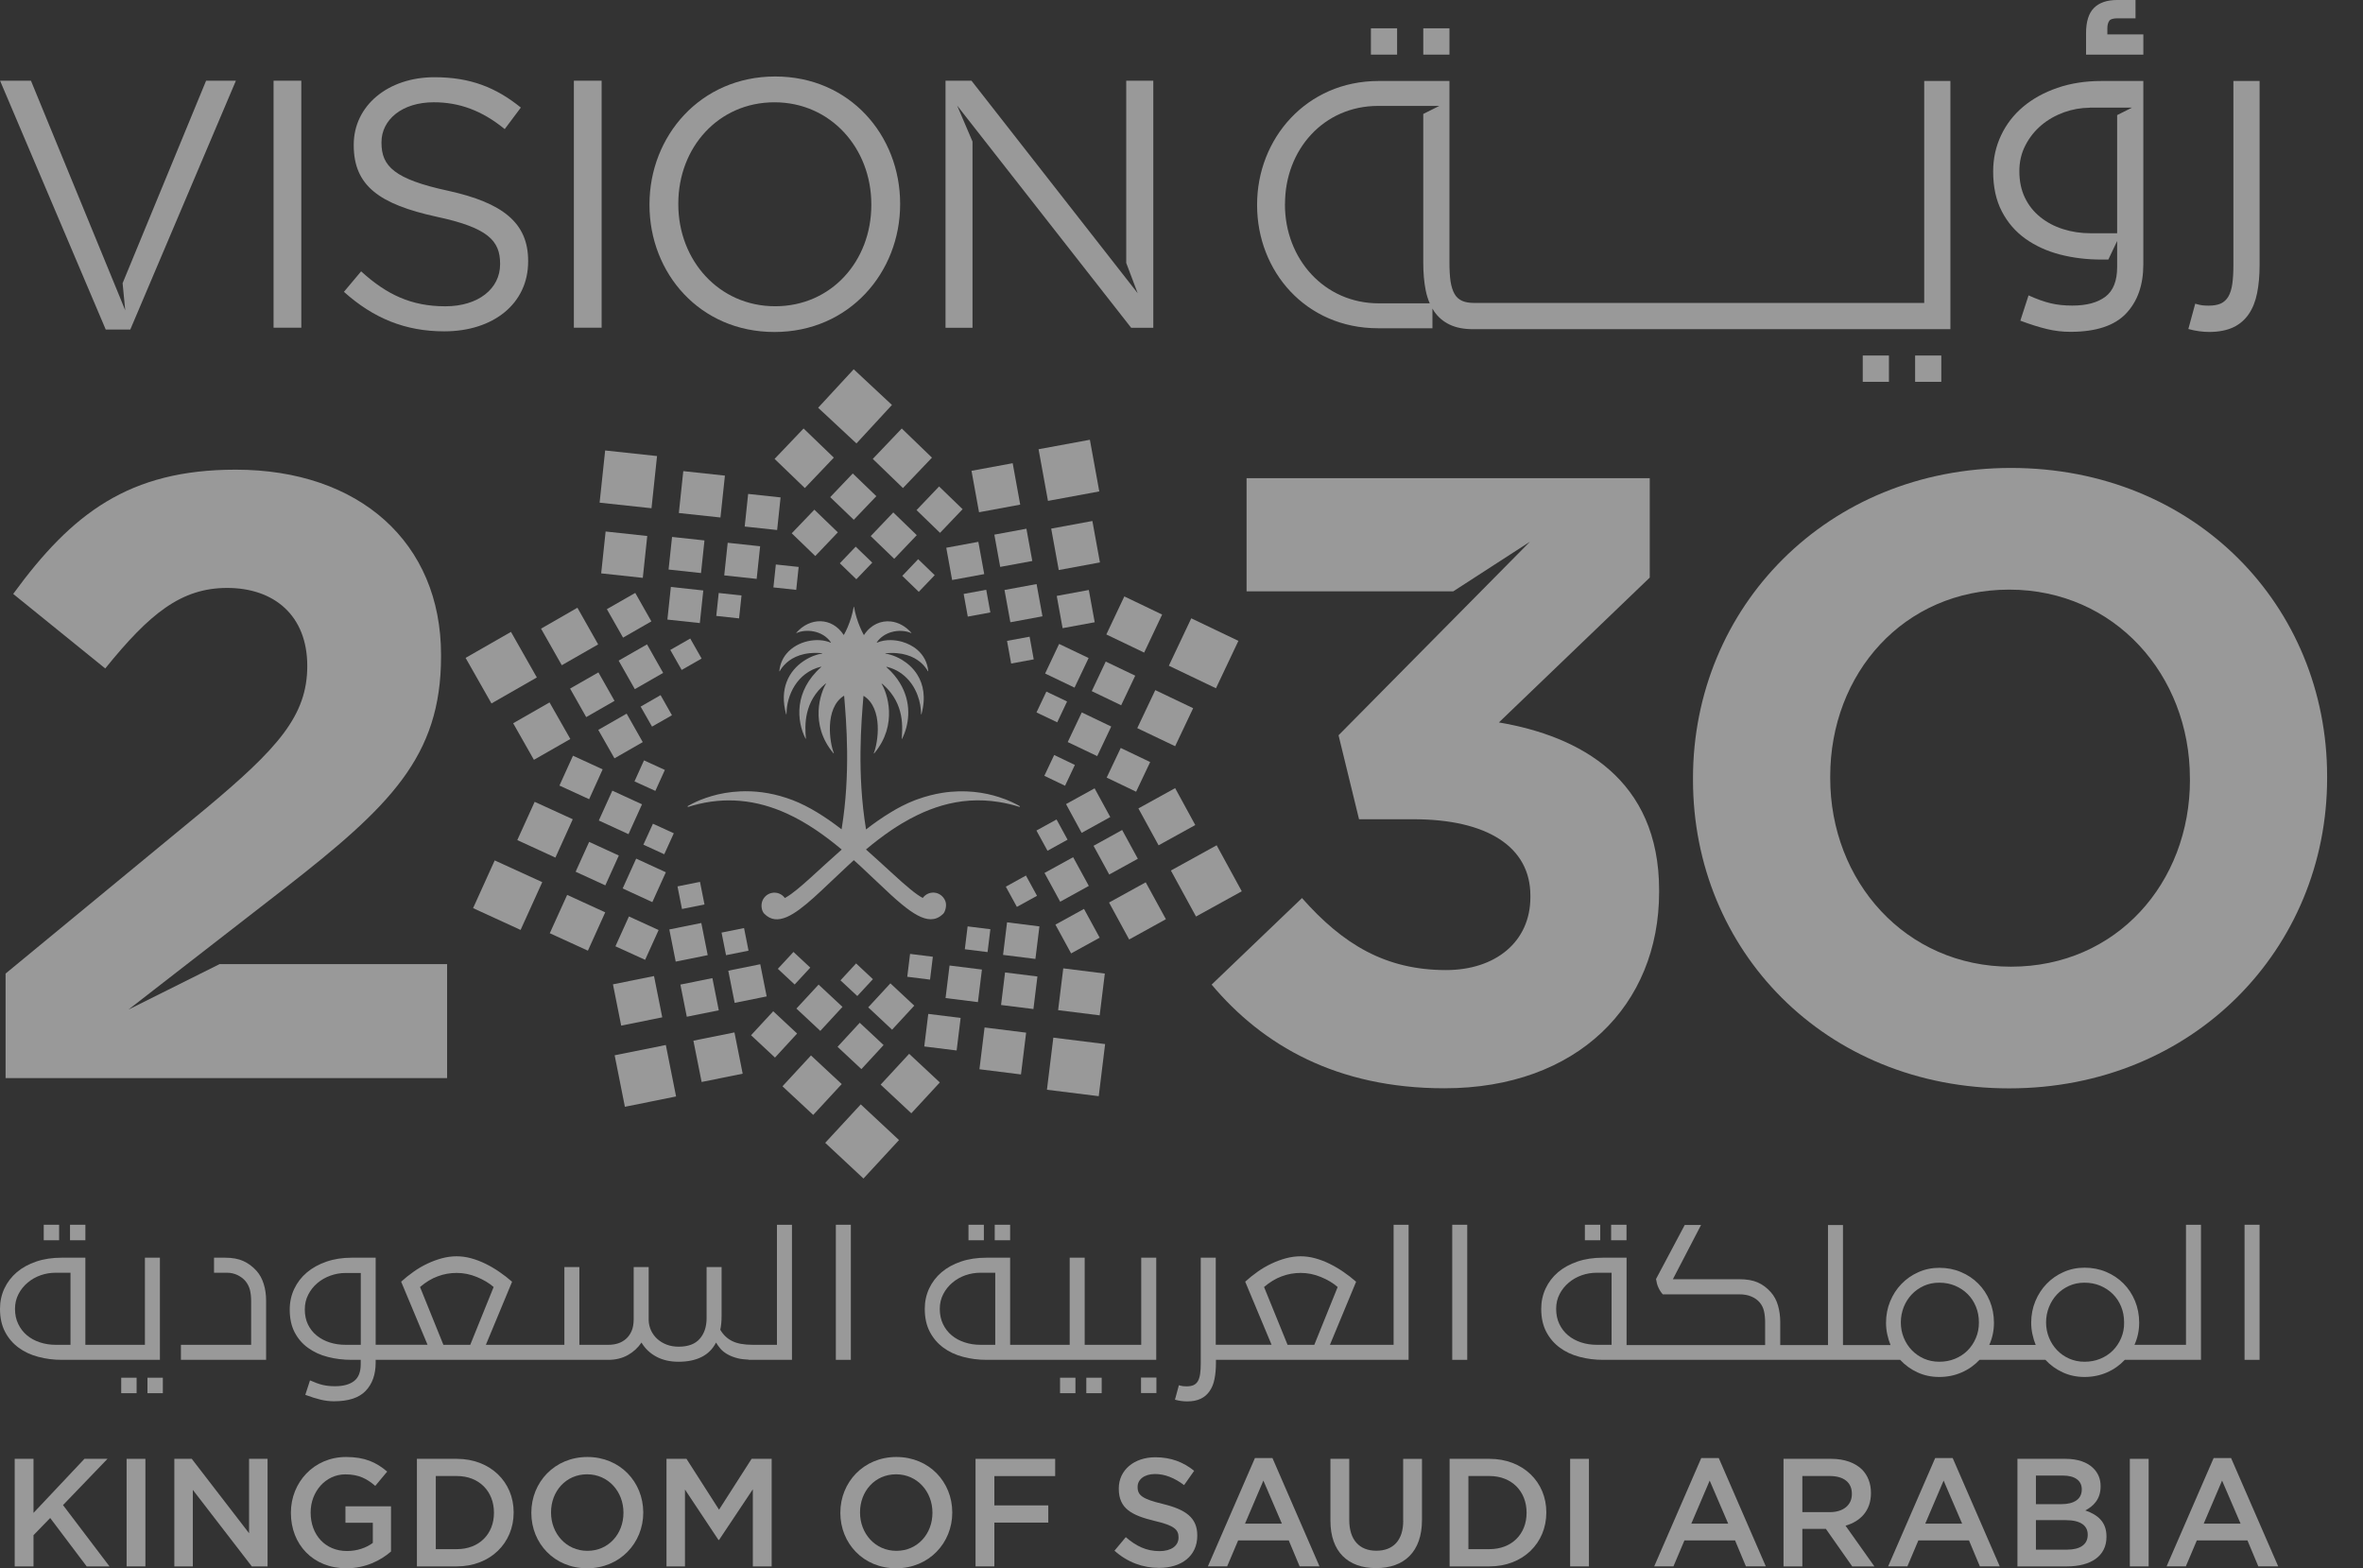 <svg width="113" height="75" viewBox="0 0 113 75" fill="none" xmlns="http://www.w3.org/2000/svg">
<rect x="0" y="0" width="113" height="75" fill="#333333" stroke="none"/>
<g opacity="0.5" clip-path="url(#clip0_4010_624)">
<path d="M66.81 1.354H65.558V2.612H66.81V1.354Z" fill="white"/>
<path d="M92.834 17.002H91.582V18.26H92.834V17.002Z" fill="white"/>
<path d="M106.797 15.653C107.104 15.505 107.352 15.294 107.541 15.014C107.729 14.737 107.86 14.4 107.938 14.009C108.016 13.615 108.055 13.172 108.055 12.681V3.873H106.802V12.681C106.802 13.037 106.784 13.338 106.749 13.584C106.713 13.831 106.65 14.03 106.56 14.184C106.471 14.334 106.351 14.445 106.202 14.515C106.049 14.584 105.855 14.617 105.616 14.617C105.503 14.617 105.401 14.611 105.32 14.602C105.237 14.593 105.123 14.566 104.977 14.524L104.648 15.734C104.992 15.83 105.332 15.875 105.664 15.875C106.109 15.872 106.489 15.797 106.797 15.653Z" fill="white"/>
<path d="M102.493 1.644H100.775V1.355C100.775 1.195 100.808 1.072 100.876 0.984C100.933 0.912 101.068 0.876 101.262 0.876H102.122V0H101.241C100.763 0 100.389 0.126 100.138 0.376C99.884 0.626 99.756 1.036 99.756 1.586V2.613H102.496V1.644H102.493Z" fill="white"/>
<path d="M90.33 17.002H89.078V18.26H90.33V17.002Z" fill="white"/>
<path d="M69.314 1.354H68.062V2.612H69.314V1.354Z" fill="white"/>
<path d="M96.853 11.414C97.329 11.754 97.878 12.007 98.503 12.17C99.127 12.332 99.791 12.413 100.49 12.413H100.822L101.243 11.525V12.775C101.243 13.434 101.055 13.907 100.681 14.19C100.305 14.473 99.779 14.614 99.101 14.614C98.715 14.614 98.368 14.578 98.061 14.503C97.753 14.43 97.4 14.304 97.006 14.126L96.614 15.336C97.092 15.514 97.52 15.65 97.89 15.737C98.261 15.827 98.634 15.869 99.008 15.869C100.227 15.869 101.115 15.577 101.667 14.996C102.22 14.412 102.495 13.63 102.495 12.645V3.873H100.493C99.722 3.873 99.017 3.984 98.38 4.204C97.744 4.424 97.2 4.725 96.746 5.107C96.291 5.49 95.939 5.947 95.691 6.477C95.44 7.007 95.314 7.582 95.314 8.199C95.314 8.942 95.452 9.581 95.73 10.111C96.002 10.637 96.378 11.074 96.853 11.414ZM96.853 6.956C97.045 6.579 97.302 6.257 97.618 5.989C97.935 5.721 98.3 5.517 98.706 5.369C99.101 5.228 99.51 5.155 99.934 5.152V5.146H101.957L101.243 5.505V11.155H99.976C99.507 11.155 99.068 11.089 98.655 10.956C98.243 10.827 97.881 10.634 97.568 10.381C97.254 10.129 97.009 9.822 96.832 9.454C96.656 9.087 96.567 8.669 96.567 8.196C96.564 7.747 96.659 7.332 96.853 6.956Z" fill="white"/>
<path d="M65.9 15.698H68.5V14.755C68.524 14.801 68.551 14.846 68.577 14.885C68.766 15.162 69.014 15.376 69.322 15.523C69.629 15.671 70.006 15.743 70.454 15.743H93.269V3.873H92.017V14.488H90.717H70.499C70.26 14.488 70.063 14.454 69.913 14.385C69.764 14.316 69.641 14.208 69.555 14.054C69.468 13.9 69.405 13.702 69.366 13.455C69.331 13.208 69.313 12.907 69.313 12.552V3.873H65.93C62.469 3.873 60.115 6.634 60.115 9.785V9.819C60.118 12.97 62.44 15.698 65.9 15.698ZM61.45 9.752C61.45 7.154 63.303 5.065 65.9 5.065H68.829L68.061 5.45V12.552C68.061 13.046 68.099 13.488 68.177 13.88C68.222 14.108 68.287 14.316 68.371 14.506H65.93C63.33 14.506 61.447 12.383 61.447 9.785V9.752H61.45Z" fill="white"/>
<path d="M53.857 12.574L54.404 14.022L46.456 3.859H45.215V15.675H46.506V6.77L45.771 5.048L54.093 15.675H55.151V3.859H53.857V12.574Z" fill="white"/>
<path d="M71.678 34.549L78.892 27.622V22.869H59.612V28.279H69.497L73.163 25.907L64.01 35.163L64.99 39.179H67.599C71.104 39.179 73.184 40.492 73.184 42.828V42.909C73.184 45.04 71.514 46.392 69.15 46.392C66.257 46.392 64.22 45.164 62.262 42.948L57.941 47.087C60.386 49.998 63.933 52.045 69.07 52.045C75.428 52.045 79.34 48.069 79.34 42.659V42.578C79.343 37.256 75.551 35.206 71.678 34.549Z" fill="white"/>
<path d="M37.068 3.658C33.495 3.658 31.059 6.509 31.059 9.769V9.802C31.059 13.059 33.459 15.877 37.036 15.877C40.612 15.877 43.045 13.026 43.045 9.769V9.736C43.042 6.476 40.642 3.658 37.068 3.658ZM41.667 9.802C41.667 12.485 39.755 14.646 37.068 14.646C34.382 14.646 32.437 12.451 32.437 9.769V9.736C32.437 7.054 34.352 4.892 37.036 4.892C39.722 4.892 41.667 7.087 41.667 9.769V9.802Z" fill="white"/>
<path d="M96.164 22.379C87.36 22.379 80.96 29.059 80.96 37.214V37.295C80.96 45.45 87.277 52.049 96.08 52.049C104.883 52.049 111.284 45.369 111.284 37.214V37.133C111.287 28.978 104.967 22.379 96.164 22.379ZM104.725 37.295C104.725 42.214 101.22 46.23 96.164 46.23C91.111 46.23 87.522 42.133 87.522 37.214V37.133C87.522 32.214 91.027 28.198 96.08 28.198C101.133 28.198 104.722 32.295 104.722 37.214V37.295H104.725Z" fill="white"/>
<path d="M28.77 3.859H27.443V15.672H28.77V3.859Z" fill="white"/>
<path d="M6.144 48.281L7.355 47.341L13.591 42.501C18.644 38.566 21.091 36.191 21.091 31.396V31.314C21.091 25.944 17.18 22.461 11.269 22.461C6.174 22.461 3.443 24.55 0.631 28.403L5.033 31.968C7.151 29.346 8.661 28.117 10.863 28.117C13.104 28.117 14.694 29.43 14.694 31.847C14.694 34.222 13.307 35.782 9.763 38.732L0.267 46.559V51.559H21.381V46.107H10.501L6.144 48.281Z" fill="white"/>
<path d="M6.231 15.759L11.281 3.859H9.856L5.863 13.544L5.989 14.841L5.66 14.037L2.203 5.62L1.48 3.859H0.003L5.056 15.759H6.231Z" fill="white"/>
<path d="M14.409 3.859H13.082V15.672H14.409V3.859Z" fill="white"/>
<path d="M21.432 9.124C18.847 8.567 18.243 7.944 18.243 6.83V6.797C18.243 5.734 19.217 4.891 20.744 4.891C21.952 4.891 23.045 5.28 24.136 6.174L24.907 5.144C23.715 4.181 22.489 3.693 20.777 3.693C18.545 3.693 16.916 5.06 16.916 6.917V6.951C16.916 8.892 18.16 9.768 20.861 10.361C23.329 10.885 23.915 11.508 23.915 12.607V12.64C23.915 13.805 22.875 14.648 21.297 14.648C19.669 14.648 18.494 14.091 17.269 12.977L16.447 13.956C17.858 15.223 19.385 15.846 21.246 15.846C23.58 15.846 25.256 14.531 25.256 12.505V12.472C25.256 10.662 24.049 9.699 21.432 9.124Z" fill="white"/>
<path d="M38.428 20.492L39.874 21.886L38.488 23.34L37.041 21.946L38.428 20.492Z" fill="white"/>
<path d="M41.737 21.946L43.18 23.34L44.567 21.886L43.123 20.492L41.737 21.946Z" fill="white"/>
<path d="M39.701 23.775L40.828 24.858L41.907 23.729L40.78 22.643L39.701 23.775Z" fill="white"/>
<path d="M43.829 24.395L44.953 25.482L46.032 24.351L44.908 23.264L43.829 24.395Z" fill="white"/>
<path d="M37.861 25.504L38.987 26.591L40.066 25.459L38.943 24.375L37.861 25.504Z" fill="white"/>
<path d="M41.638 25.638L42.762 26.724L43.84 25.593L42.717 24.506L41.638 25.638Z" fill="white"/>
<path d="M40.161 26.937L40.95 27.702L41.712 26.907L40.92 26.143L40.161 26.937Z" fill="white"/>
<path d="M43.148 27.54L43.936 28.302L44.698 27.507L43.907 26.742L43.148 27.54Z" fill="white"/>
<path d="M52.119 21.031L49.665 21.484L50.114 23.954L52.568 23.501L52.119 21.031Z" fill="white"/>
<path d="M48.427 22.152L46.458 22.516L46.818 24.497L48.787 24.133L48.427 22.152Z" fill="white"/>
<path d="M52.238 24.916L50.269 25.28L50.63 27.261L52.599 26.897L52.238 24.916Z" fill="white"/>
<path d="M49.084 25.285L47.55 25.568L47.83 27.111L49.365 26.828L49.084 25.285Z" fill="white"/>
<path d="M52.068 28.215L50.534 28.498L50.814 30.041L52.349 29.758L52.068 28.215Z" fill="white"/>
<path d="M46.785 25.912L45.251 26.195L45.531 27.738L47.066 27.455L46.785 25.912Z" fill="white"/>
<path d="M49.57 27.932L48.036 28.215L48.317 29.758L49.851 29.474L49.57 27.932Z" fill="white"/>
<path d="M47.162 28.205L46.083 28.404L46.28 29.488L47.359 29.289L47.162 28.205Z" fill="white"/>
<path d="M49.236 30.449L48.157 30.648L48.354 31.732L49.433 31.533L49.236 30.449Z" fill="white"/>
<path d="M56.967 29.57L55.895 31.837L58.148 32.915L59.221 30.648L56.967 29.57Z" fill="white"/>
<path d="M53.766 28.523L52.906 30.342L54.714 31.209L55.574 29.39L53.766 28.523Z" fill="white"/>
<path d="M55.246 33.004L54.385 34.822L56.196 35.686L57.057 33.868L55.246 33.004Z" fill="white"/>
<path d="M52.877 31.639L52.208 33.053L53.615 33.728L54.287 32.313L52.877 31.639Z" fill="white"/>
<path d="M53.594 35.77L52.922 37.187L54.329 37.862L55.002 36.444L53.594 35.77Z" fill="white"/>
<path d="M50.647 30.795L49.978 32.21L51.385 32.884L52.058 31.469L50.647 30.795Z" fill="white"/>
<path d="M51.731 34.07L51.059 35.488L52.469 36.16L53.139 34.745L51.731 34.07Z" fill="white"/>
<path d="M50.038 33.074L49.566 34.071L50.558 34.543L51.028 33.547L50.038 33.074Z" fill="white"/>
<path d="M50.411 36.107L49.941 37.102L50.931 37.577L51.401 36.582L50.411 36.107Z" fill="white"/>
<path d="M58.181 40.424L55.993 41.631L57.194 43.831L59.382 42.624L58.181 40.424Z" fill="white"/>
<path d="M56.196 37.691L54.439 38.661L55.404 40.425L57.158 39.456L56.196 37.691Z" fill="white"/>
<path d="M54.789 42.195L53.035 43.162L53.997 44.929L55.754 43.959L54.789 42.195Z" fill="white"/>
<path d="M53.662 39.693L52.294 40.449L53.044 41.822L54.412 41.069L53.662 39.693Z" fill="white"/>
<path d="M51.837 43.467L50.471 44.219L51.221 45.595L52.587 44.843L51.837 43.467Z" fill="white"/>
<path d="M52.344 37.701L50.978 38.454L51.725 39.83L53.094 39.074L52.344 37.701Z" fill="white"/>
<path d="M51.318 40.994L49.949 41.747L50.699 43.123L52.068 42.367L51.318 40.994Z" fill="white"/>
<path d="M50.525 39.19L49.563 39.719L50.092 40.686L51.051 40.156L50.525 39.19Z" fill="white"/>
<path d="M49.061 41.871L48.099 42.404L48.628 43.37L49.59 42.84L49.061 41.871Z" fill="white"/>
<path d="M50.371 49.623L50.065 52.115L52.542 52.423L52.847 49.931L50.371 49.623Z" fill="white"/>
<path d="M50.846 46.31L50.6 48.309L52.587 48.557L52.833 46.559L50.846 46.31Z" fill="white"/>
<path d="M47.083 49.137L46.837 51.135L48.824 51.383L49.07 49.385L47.083 49.137Z" fill="white"/>
<path d="M48.062 46.506L47.871 48.062L49.419 48.255L49.61 46.699L48.062 46.506Z" fill="white"/>
<path d="M44.39 48.488L44.199 50.045L45.747 50.237L45.938 48.681L44.39 48.488Z" fill="white"/>
<path d="M48.158 44.109L47.967 45.666L49.514 45.859L49.706 44.303L48.158 44.109Z" fill="white"/>
<path d="M45.408 46.174L45.217 47.73L46.765 47.924L46.956 46.367L45.408 46.174Z" fill="white"/>
<path d="M46.272 44.303L46.138 45.396L47.226 45.532L47.36 44.438L46.272 44.303Z" fill="white"/>
<path d="M43.52 45.619L43.386 46.712L44.475 46.848L44.609 45.755L43.52 45.619Z" fill="white"/>
<path d="M42.991 54.521L41.162 52.815L39.462 54.654L41.291 56.361L42.991 54.521Z" fill="white"/>
<path d="M42.653 19.367L40.824 17.66L39.124 19.5L40.956 21.206L42.653 19.367Z" fill="white"/>
<path d="M44.943 51.766L43.476 50.397L42.113 51.871L43.58 53.241L44.943 51.766Z" fill="white"/>
<path d="M40.251 51.844L38.781 50.475L37.418 51.95L38.888 53.319L40.251 51.844Z" fill="white"/>
<path d="M42.254 49.978L41.113 48.912L40.052 50.062L41.193 51.128L42.254 49.978Z" fill="white"/>
<path d="M38.118 49.427L36.976 48.361L35.916 49.508L37.06 50.577L38.118 49.427Z" fill="white"/>
<path d="M43.721 48.093L42.579 47.027L41.519 48.174L42.66 49.243L43.721 48.093Z" fill="white"/>
<path d="M40.288 48.152L39.146 47.086L38.085 48.233L39.227 49.301L40.288 48.152Z" fill="white"/>
<path d="M41.743 46.827L40.939 46.074L40.192 46.884L40.996 47.633L41.743 46.827Z" fill="white"/>
<path d="M38.748 46.275L37.944 45.525L37.197 46.332L38.001 47.082L38.748 46.275Z" fill="white"/>
<path d="M31.84 49.975L29.393 50.468L29.883 52.93L32.33 52.436L31.84 49.975Z" fill="white"/>
<path d="M35.122 49.373L33.159 49.769L33.552 51.744L35.515 51.347L35.122 49.373Z" fill="white"/>
<path d="M31.276 46.678L29.312 47.074L29.706 49.049L31.669 48.652L31.276 46.678Z" fill="white"/>
<path d="M34.067 46.777L32.537 47.086L32.843 48.624L34.372 48.315L34.067 46.777Z" fill="white"/>
<path d="M36.356 46.113L34.827 46.422L35.132 47.96L36.662 47.651L36.356 46.113Z" fill="white"/>
<path d="M33.537 44.141L32.007 44.449L32.313 45.987L33.843 45.678L33.537 44.141Z" fill="white"/>
<path d="M35.581 44.383L34.505 44.6L34.72 45.68L35.795 45.463L35.581 44.383Z" fill="white"/>
<path d="M33.474 42.174L32.398 42.391L32.613 43.471L33.689 43.254L33.474 42.174Z" fill="white"/>
<path d="M24.895 44.472L25.931 42.187L23.657 41.148L22.623 43.43L24.895 44.472Z" fill="white"/>
<path d="M28.114 45.464L28.942 43.631L27.122 42.797L26.291 44.63L28.114 45.464Z" fill="white"/>
<path d="M26.56 41.013L27.39 39.179L25.568 38.346L24.737 40.176L26.56 41.013Z" fill="white"/>
<path d="M28.173 40.262L27.527 41.689L28.947 42.341L29.592 40.914L28.173 40.262Z" fill="white"/>
<path d="M30.85 45.902L31.495 44.478L30.076 43.828L29.43 45.255L30.85 45.902Z" fill="white"/>
<path d="M27.4 36.141L26.753 37.568L28.173 38.22L28.819 36.793L27.4 36.141Z" fill="white"/>
<path d="M30.422 41.062L29.776 42.489L31.195 43.142L31.841 41.715L30.422 41.062Z" fill="white"/>
<path d="M29.282 37.812L28.636 39.239L30.055 39.892L30.701 38.465L29.282 37.812Z" fill="white"/>
<path d="M31.765 40.853L32.222 39.85L31.224 39.393L30.767 40.395L31.765 40.853Z" fill="white"/>
<path d="M31.34 37.823L31.794 36.821L30.796 36.363L30.342 37.369L31.34 37.823Z" fill="white"/>
<path d="M23.502 33.641L25.672 32.398L24.435 30.219L22.265 31.462L23.502 33.641Z" fill="white"/>
<path d="M25.532 36.337L27.274 35.341L26.279 33.592L24.54 34.588L25.532 36.337Z" fill="white"/>
<path d="M26.865 31.813L28.604 30.817L27.612 29.064L25.873 30.064L26.865 31.813Z" fill="white"/>
<path d="M28.033 34.294L29.387 33.517L28.616 32.156L27.262 32.93L28.033 34.294Z" fill="white"/>
<path d="M29.795 30.493L31.149 29.716L30.378 28.355L29.021 29.132L29.795 30.493Z" fill="white"/>
<path d="M29.384 36.266L30.737 35.49L29.966 34.129L28.61 34.906L29.384 36.266Z" fill="white"/>
<path d="M30.358 32.957L31.712 32.18L30.941 30.816L29.584 31.593L30.358 32.957Z" fill="white"/>
<path d="M31.18 34.749L32.133 34.205L31.589 33.244L30.636 33.792L31.18 34.749Z" fill="white"/>
<path d="M32.598 32.039L33.551 31.494L33.008 30.537L32.054 31.082L32.598 32.039Z" fill="white"/>
<path d="M28.939 21.543L28.674 24.039L31.155 24.306L31.42 21.81L28.939 21.543Z" fill="white"/>
<path d="M28.961 25.418L28.749 27.42L30.739 27.635L30.952 25.633L28.961 25.418Z" fill="white"/>
<path d="M32.675 22.531L32.463 24.534L34.453 24.748L34.666 22.746L32.675 22.531Z" fill="white"/>
<path d="M32.138 25.678L31.972 27.237L33.523 27.405L33.688 25.845L32.138 25.678Z" fill="white"/>
<path d="M35.777 23.621L35.612 25.181L37.163 25.347L37.328 23.788L35.777 23.621Z" fill="white"/>
<path d="M32.081 28.07L31.915 29.63L33.466 29.797L33.632 28.238L32.081 28.07Z" fill="white"/>
<path d="M34.799 25.957L34.633 27.517L36.184 27.684L36.35 26.124L34.799 25.957Z" fill="white"/>
<path d="M34.369 28.359L34.253 29.455L35.343 29.573L35.46 28.477L34.369 28.359Z" fill="white"/>
<path d="M37.101 26.996L36.985 28.092L38.076 28.209L38.192 27.113L37.101 26.996Z" fill="white"/>
<path d="M48.762 38.55C48.577 38.445 48.239 38.267 47.773 38.12C47.1 37.903 46.162 37.741 45.05 37.918C44.677 37.978 44.282 38.078 43.873 38.225C43.834 38.24 43.795 38.252 43.757 38.267C43.547 38.346 43.341 38.442 43.132 38.547C42.953 38.638 42.776 38.737 42.6 38.846C42.197 39.089 41.799 39.366 41.414 39.667C40.974 36.991 41.19 34.508 41.291 33.288C41.291 33.282 41.3 33.279 41.306 33.282C42.247 33.878 41.984 35.543 41.784 36.022C41.781 36.031 41.793 36.037 41.802 36.031C42.974 34.637 42.403 33.096 42.161 32.707C42.155 32.698 42.167 32.689 42.176 32.695C42.346 32.834 42.483 32.981 42.6 33.132C42.962 33.599 43.096 34.101 43.132 34.547C43.15 34.782 43.144 34.998 43.132 35.185C43.129 35.236 43.126 35.281 43.12 35.326C43.12 35.332 43.126 35.336 43.132 35.332L43.138 35.329C43.455 34.703 43.607 33.758 43.132 32.84C43.003 32.59 42.83 32.343 42.6 32.105C42.534 32.036 42.463 31.97 42.388 31.901C42.382 31.895 42.388 31.883 42.397 31.886C42.469 31.904 42.534 31.925 42.6 31.946C42.8 32.015 42.977 32.111 43.132 32.229C43.487 32.494 43.73 32.855 43.873 33.234C43.993 33.547 44.046 33.869 44.046 34.155C44.046 34.167 44.061 34.167 44.064 34.158C44.285 33.343 44.151 32.725 43.873 32.277C43.676 31.955 43.404 31.72 43.132 31.554C42.947 31.443 42.761 31.365 42.6 31.317C42.505 31.287 42.421 31.268 42.346 31.259C42.334 31.259 42.337 31.241 42.349 31.241C42.436 31.232 42.519 31.229 42.6 31.226C42.797 31.223 42.974 31.241 43.132 31.268C43.446 31.329 43.691 31.437 43.873 31.564C44.172 31.765 44.321 32.003 44.372 32.099C44.375 32.108 44.39 32.102 44.39 32.093C44.348 31.663 44.151 31.326 43.876 31.085C43.664 30.898 43.404 30.769 43.135 30.691C42.959 30.642 42.779 30.615 42.603 30.612C42.364 30.609 42.134 30.648 41.94 30.733C41.931 30.736 41.925 30.727 41.928 30.718C42.101 30.468 42.346 30.317 42.603 30.236C42.782 30.182 42.965 30.161 43.135 30.173C43.299 30.182 43.449 30.218 43.571 30.275C43.58 30.278 43.586 30.269 43.58 30.26C43.446 30.107 43.293 29.986 43.135 29.896C42.965 29.799 42.785 29.742 42.603 29.721C42.128 29.667 41.644 29.872 41.321 30.362C41.318 30.368 41.309 30.368 41.306 30.362C41.243 30.251 41.184 30.128 41.13 29.998C41.001 29.697 40.897 29.36 40.84 29.023C40.837 29.011 40.825 29.011 40.825 29.023C40.768 29.36 40.661 29.7 40.532 30.001C40.475 30.131 40.419 30.251 40.356 30.359C40.353 30.365 40.344 30.365 40.341 30.359C39.779 29.501 38.724 29.519 38.082 30.26C38.076 30.266 38.082 30.278 38.091 30.275C38.518 30.07 39.328 30.131 39.734 30.718C39.74 30.727 39.731 30.736 39.722 30.733C39.098 30.468 38.13 30.639 37.613 31.259C37.427 31.479 37.302 31.759 37.269 32.093C37.269 32.102 37.281 32.108 37.287 32.099C37.326 32.024 37.427 31.861 37.613 31.696C37.914 31.428 38.44 31.157 39.31 31.238C39.322 31.241 39.322 31.256 39.313 31.256C38.868 31.311 37.95 31.711 37.613 32.626C37.463 33.029 37.424 33.535 37.592 34.155C37.595 34.164 37.61 34.164 37.61 34.152C37.61 34.137 37.61 34.125 37.613 34.11C37.622 33.279 38.094 32.166 39.262 31.883C39.271 31.88 39.277 31.892 39.271 31.898C37.965 33.053 38.094 34.48 38.521 35.323C38.527 35.332 38.539 35.329 38.539 35.32C38.482 34.682 38.437 33.547 39.483 32.689C39.492 32.683 39.504 32.692 39.498 32.701C39.256 33.093 38.685 34.631 39.857 36.025C39.863 36.034 39.878 36.028 39.875 36.016C39.678 35.54 39.415 33.872 40.353 33.276C40.359 33.273 40.368 33.276 40.368 33.282C40.469 34.502 40.685 36.985 40.245 39.661C39.489 39.077 38.691 38.566 37.903 38.264C37.804 38.228 37.708 38.195 37.616 38.162C36.8 37.891 36.053 37.816 35.401 37.846C34.355 37.891 33.555 38.207 33.115 38.427C33.026 38.472 32.951 38.514 32.894 38.547C32.87 38.562 32.888 38.596 32.912 38.587C32.981 38.566 33.047 38.544 33.115 38.526C33.919 38.298 34.681 38.237 35.401 38.301C36.187 38.37 36.925 38.587 37.616 38.9C38.584 39.339 39.459 39.965 40.251 40.628C39.134 41.609 38.189 42.563 37.616 42.898C37.586 42.913 37.559 42.931 37.532 42.946C37.395 42.756 37.156 42.648 36.895 42.705C36.668 42.756 36.483 42.94 36.432 43.165C36.388 43.367 36.438 43.587 36.552 43.701C36.857 44.008 37.209 44.029 37.616 43.858C38.39 43.53 39.352 42.5 40.532 41.41C40.631 41.32 40.729 41.227 40.831 41.136C40.933 41.227 41.031 41.317 41.13 41.407C41.665 41.901 42.155 42.383 42.603 42.792C42.788 42.961 42.965 43.117 43.135 43.256C43.398 43.472 43.646 43.65 43.876 43.773C44.327 44.014 44.719 44.044 45.053 43.746C45.071 43.731 45.089 43.716 45.107 43.698C45.185 43.62 45.274 43.364 45.227 43.162C45.2 43.045 45.137 42.94 45.05 42.858C44.973 42.783 44.871 42.726 44.764 42.702C44.504 42.645 44.264 42.753 44.127 42.943C44.049 42.904 43.966 42.849 43.873 42.786C43.661 42.639 43.413 42.431 43.132 42.184C42.965 42.036 42.788 41.874 42.6 41.702C42.235 41.368 41.835 41.001 41.411 40.625C41.787 40.309 42.185 40.002 42.6 39.718C42.773 39.601 42.95 39.487 43.132 39.378C43.374 39.234 43.619 39.101 43.873 38.978C44.252 38.794 44.644 38.641 45.05 38.523C45.893 38.279 46.798 38.198 47.773 38.355C48.089 38.406 48.412 38.481 48.744 38.584C48.768 38.599 48.786 38.566 48.762 38.55Z" fill="white"/>
<path d="M6.532 65.887H5.797V66.627H6.532V65.887Z" fill="white"/>
<path d="M55.292 65.032V60.147H54.574V64.313H51.87V60.147H51.153V64.313H48.305V60.147H47.178C46.73 60.147 46.324 60.207 45.959 60.33C45.595 60.453 45.284 60.625 45.027 60.842C44.77 61.062 44.573 61.321 44.432 61.621C44.292 61.923 44.223 62.245 44.223 62.594C44.223 63.021 44.304 63.386 44.465 63.693C44.627 64 44.842 64.25 45.111 64.448C45.38 64.647 45.693 64.794 46.052 64.888C46.411 64.984 46.787 65.032 47.181 65.032H55.292ZM46.127 64.195C45.891 64.117 45.684 64.006 45.508 63.858C45.332 63.711 45.194 63.53 45.093 63.319C44.991 63.106 44.941 62.865 44.941 62.594C44.941 62.335 44.997 62.1 45.108 61.886C45.218 61.673 45.365 61.492 45.547 61.339C45.729 61.185 45.935 61.068 46.169 60.986C46.402 60.905 46.641 60.866 46.886 60.866H47.594V64.313H46.886C46.617 64.313 46.363 64.274 46.127 64.195Z" fill="white"/>
<path d="M40.688 58.572H39.971V65.032H40.688V58.572Z" fill="white"/>
<path d="M48.305 58.572H47.569V59.313H48.305V58.572Z" fill="white"/>
<path d="M55.3 65.879H54.565V66.62H55.3V65.879Z" fill="white"/>
<path d="M7.787 65.887H7.052V66.627H7.787V65.887Z" fill="white"/>
<path d="M37.167 64.313H35.995C35.577 64.313 35.248 64.253 35.009 64.132C34.77 64.012 34.582 63.831 34.444 63.593C34.486 63.407 34.507 63.181 34.507 62.919V60.595H33.79V63.034C33.79 63.449 33.679 63.78 33.458 64.03C33.237 64.28 32.902 64.403 32.454 64.403C32.245 64.403 32.054 64.37 31.88 64.304C31.707 64.238 31.558 64.147 31.432 64.033C31.307 63.919 31.208 63.786 31.136 63.633C31.065 63.479 31.026 63.316 31.02 63.142V60.595H30.303V63.088C30.303 63.31 30.27 63.497 30.204 63.651C30.138 63.804 30.049 63.931 29.935 64.03C29.822 64.129 29.693 64.202 29.549 64.247C29.406 64.292 29.254 64.313 29.092 64.313H27.706V60.595H26.989V64.313H23.235L24.488 61.297C24.296 61.128 24.093 60.971 23.878 60.824C23.663 60.676 23.442 60.547 23.215 60.436C22.988 60.324 22.757 60.237 22.524 60.174C22.291 60.11 22.061 60.08 21.834 60.08C21.601 60.08 21.368 60.113 21.135 60.174C20.902 60.237 20.672 60.321 20.442 60.43C20.211 60.538 19.99 60.667 19.778 60.818C19.566 60.968 19.369 61.125 19.183 61.294L20.445 64.31H17.964V60.147H16.82C16.378 60.147 15.974 60.21 15.61 60.336C15.245 60.463 14.934 60.634 14.674 60.854C14.414 61.074 14.214 61.336 14.071 61.637C13.927 61.941 13.855 62.269 13.855 62.624C13.855 63.052 13.933 63.416 14.091 63.717C14.25 64.021 14.465 64.271 14.737 64.463C15.009 64.659 15.323 64.804 15.681 64.894C16.04 64.987 16.419 65.032 16.82 65.032H17.25V65.24C17.25 65.619 17.142 65.887 16.927 66.05C16.712 66.212 16.41 66.294 16.022 66.294C15.801 66.294 15.604 66.273 15.427 66.231C15.251 66.188 15.051 66.116 14.824 66.014L14.6 66.706C14.874 66.809 15.117 66.884 15.329 66.935C15.541 66.986 15.753 67.013 15.968 67.013C16.667 67.013 17.172 66.848 17.489 66.513C17.806 66.179 17.964 65.731 17.964 65.168V65.032H29.092C29.439 65.032 29.747 64.957 30.019 64.807C30.291 64.656 30.509 64.454 30.676 64.205C30.849 64.494 31.085 64.719 31.384 64.879C31.683 65.041 32.039 65.123 32.451 65.123C32.882 65.123 33.246 65.047 33.548 64.897C33.85 64.746 34.08 64.518 34.241 64.205C34.301 64.307 34.373 64.406 34.459 64.506C34.546 64.605 34.657 64.692 34.794 64.77C34.931 64.849 35.099 64.912 35.29 64.96C35.436 64.996 35.613 65.014 35.804 65.023V65.032H37.872V58.572H37.154V64.313H37.167ZM17.253 64.313H16.527C16.258 64.313 16.007 64.277 15.771 64.202C15.535 64.126 15.329 64.018 15.149 63.873C14.97 63.729 14.83 63.551 14.728 63.344C14.626 63.133 14.576 62.892 14.576 62.624C14.576 62.365 14.629 62.13 14.74 61.914C14.851 61.697 14.997 61.513 15.179 61.36C15.361 61.206 15.568 61.089 15.801 61.005C16.034 60.92 16.276 60.878 16.527 60.878H17.253V64.313ZM21.203 64.313L20.086 61.549C20.361 61.315 20.642 61.143 20.932 61.038C21.221 60.929 21.523 60.875 21.84 60.875C22.163 60.875 22.482 60.938 22.799 61.068C23.116 61.197 23.385 61.357 23.606 61.549L22.488 64.313H21.203Z" fill="white"/>
<path d="M4.083 58.572H3.348V59.313H4.083V58.572Z" fill="white"/>
<path d="M76.525 58.572H75.79V59.313H76.525V58.572Z" fill="white"/>
<path d="M70.164 58.572H69.447V65.032H70.164V58.572Z" fill="white"/>
<path d="M47.049 58.572H46.314V59.313H47.049V58.572Z" fill="white"/>
<path d="M12.725 62.197C12.725 61.913 12.689 61.652 12.611 61.405C12.536 61.158 12.423 60.95 12.267 60.776C12.076 60.565 11.864 60.408 11.628 60.303C11.392 60.198 11.105 60.147 10.764 60.147H10.235V60.866H10.863C11.036 60.866 11.201 60.905 11.356 60.977C11.511 61.053 11.64 61.149 11.741 61.269C11.843 61.396 11.912 61.534 11.951 61.685C11.989 61.835 12.01 62.016 12.01 62.224V64.313H8.652V65.032H12.725V62.197Z" fill="white"/>
<path d="M108.054 58.572H107.336V65.032H108.054V58.572Z" fill="white"/>
<path d="M77.78 58.572H77.045V59.313H77.78V58.572Z" fill="white"/>
<path d="M105.252 58.572H104.535V64.313H102.072C102.222 63.982 102.297 63.63 102.297 63.25C102.297 62.88 102.228 62.531 102.096 62.212C101.962 61.89 101.779 61.613 101.546 61.381C101.313 61.146 101.038 60.962 100.719 60.827C100.399 60.691 100.055 60.625 99.685 60.625C99.326 60.625 98.992 60.694 98.681 60.833C98.37 60.971 98.101 61.158 97.871 61.396C97.641 61.634 97.462 61.911 97.33 62.23C97.199 62.549 97.133 62.889 97.133 63.256C97.133 63.449 97.154 63.633 97.193 63.81C97.231 63.988 97.282 64.156 97.348 64.319H95.128C95.277 63.988 95.352 63.636 95.352 63.256C95.352 62.886 95.283 62.537 95.152 62.218C95.017 61.896 94.835 61.619 94.602 61.387C94.369 61.152 94.094 60.968 93.774 60.833C93.454 60.697 93.111 60.631 92.74 60.631C92.382 60.631 92.05 60.7 91.739 60.839C91.428 60.977 91.159 61.164 90.929 61.402C90.699 61.64 90.52 61.917 90.388 62.236C90.257 62.555 90.191 62.895 90.191 63.262C90.191 63.455 90.212 63.639 90.251 63.816C90.29 63.994 90.341 64.162 90.406 64.325H88.132V58.584H87.415V64.325H85.132V63.223C85.132 62.946 85.096 62.684 85.025 62.434C84.953 62.185 84.839 61.974 84.684 61.799C84.499 61.589 84.289 61.432 84.056 61.33C83.823 61.227 83.528 61.176 83.169 61.176H79.998L81.346 58.581H80.566L79.192 61.167C79.216 61.324 79.251 61.459 79.305 61.573C79.356 61.688 79.425 61.796 79.514 61.899H83.166C83.393 61.899 83.587 61.932 83.751 62.004C83.916 62.073 84.047 62.167 84.149 62.287C84.251 62.407 84.319 62.546 84.355 62.702C84.391 62.859 84.409 63.034 84.409 63.223V64.325H77.784V60.147H76.655C76.206 60.147 75.8 60.207 75.438 60.33C75.074 60.454 74.763 60.625 74.506 60.842C74.249 61.062 74.052 61.321 73.911 61.622C73.771 61.923 73.702 62.245 73.702 62.594C73.702 63.021 73.783 63.386 73.944 63.693C74.106 64 74.321 64.25 74.59 64.448C74.859 64.647 75.172 64.795 75.531 64.888C75.89 64.984 76.266 65.032 76.658 65.032H90.867C91.1 65.285 91.375 65.484 91.694 65.631C92.014 65.779 92.361 65.851 92.737 65.851C93.12 65.851 93.475 65.779 93.807 65.634C94.139 65.49 94.422 65.288 94.662 65.032H97.814C98.047 65.285 98.322 65.484 98.642 65.631C98.962 65.779 99.308 65.851 99.685 65.851C100.067 65.851 100.423 65.779 100.755 65.634C101.086 65.49 101.37 65.288 101.609 65.032H105.252V58.572ZM77.067 64.313H76.359C76.09 64.313 75.839 64.274 75.603 64.196C75.367 64.117 75.16 64.006 74.984 63.858C74.808 63.711 74.67 63.53 74.569 63.32C74.467 63.106 74.416 62.865 74.416 62.594C74.416 62.335 74.47 62.1 74.581 61.887C74.691 61.673 74.838 61.492 75.02 61.339C75.202 61.185 75.409 61.068 75.642 60.986C75.875 60.905 76.114 60.866 76.359 60.866H77.067V64.313ZM94.485 63.994C94.387 64.226 94.252 64.424 94.082 64.593C93.912 64.761 93.711 64.891 93.481 64.984C93.251 65.078 93.003 65.123 92.734 65.123C92.471 65.123 92.229 65.072 92.005 64.975C91.781 64.876 91.587 64.74 91.422 64.569C91.258 64.397 91.13 64.199 91.037 63.97C90.944 63.741 90.899 63.497 90.899 63.241C90.899 62.982 90.947 62.739 91.037 62.507C91.13 62.275 91.258 62.076 91.419 61.905C91.581 61.733 91.772 61.598 91.996 61.495C92.22 61.393 92.465 61.342 92.734 61.342C93.009 61.342 93.26 61.39 93.49 61.486C93.72 61.583 93.921 61.715 94.091 61.884C94.261 62.052 94.392 62.251 94.488 62.483C94.584 62.714 94.632 62.967 94.632 63.244C94.635 63.512 94.584 63.762 94.485 63.994ZM101.433 63.994C101.334 64.226 101.2 64.424 101.03 64.593C100.859 64.761 100.659 64.891 100.429 64.984C100.199 65.078 99.951 65.123 99.682 65.123C99.419 65.123 99.177 65.072 98.953 64.975C98.729 64.876 98.534 64.74 98.37 64.569C98.206 64.397 98.077 64.199 97.984 63.97C97.892 63.741 97.844 63.497 97.844 63.241C97.844 62.982 97.892 62.739 97.984 62.507C98.077 62.275 98.203 62.076 98.364 61.905C98.525 61.733 98.716 61.598 98.941 61.495C99.165 61.393 99.41 61.342 99.679 61.342C99.954 61.342 100.205 61.39 100.435 61.486C100.665 61.583 100.865 61.715 101.036 61.884C101.206 62.052 101.337 62.251 101.433 62.483C101.529 62.714 101.576 62.967 101.576 63.244C101.582 63.512 101.532 63.762 101.433 63.994Z" fill="white"/>
<path d="M1.829 64.888C2.187 64.984 2.564 65.032 2.955 65.032H7.647V60.147H6.93V64.313H4.082V60.147H2.952C2.504 60.147 2.101 60.207 1.736 60.33C1.372 60.453 1.061 60.625 0.804 60.842C0.547 61.062 0.35 61.321 0.209 61.621C0.069 61.923 0 62.245 0 62.594C0 63.021 0.081 63.386 0.242 63.693C0.403 64 0.619 64.25 0.888 64.448C1.156 64.647 1.47 64.794 1.829 64.888ZM0.717 62.594C0.717 62.335 0.774 62.1 0.885 61.886C0.995 61.673 1.141 61.492 1.324 61.339C1.506 61.185 1.712 61.068 1.945 60.986C2.178 60.905 2.417 60.866 2.663 60.866H3.371V64.313H2.663C2.394 64.313 2.143 64.274 1.906 64.195C1.67 64.117 1.464 64.006 1.288 63.858C1.112 63.711 0.974 63.53 0.873 63.319C0.768 63.106 0.717 62.862 0.717 62.594Z" fill="white"/>
<path d="M52.683 65.887H51.948V66.627H52.683V65.887Z" fill="white"/>
<path d="M51.428 65.887H50.692V66.627H51.428V65.887Z" fill="white"/>
<path d="M58.078 65.948C58.123 65.722 58.147 65.469 58.147 65.186V65.032H67.36V58.572H66.643V64.313H63.598L64.85 61.297C64.659 61.128 64.455 60.971 64.24 60.824C64.025 60.676 63.804 60.547 63.577 60.436C63.35 60.324 63.12 60.237 62.887 60.174C62.654 60.11 62.423 60.08 62.196 60.08C61.963 60.08 61.73 60.113 61.497 60.174C61.264 60.237 61.034 60.321 60.804 60.43C60.574 60.538 60.353 60.667 60.14 60.818C59.928 60.968 59.731 61.125 59.546 61.294L60.807 64.31H58.138V60.147H57.421V65.189C57.421 65.394 57.412 65.565 57.391 65.707C57.37 65.848 57.334 65.963 57.284 66.05C57.233 66.137 57.164 66.2 57.078 66.24C56.991 66.279 56.88 66.3 56.743 66.3C56.677 66.3 56.62 66.297 56.572 66.291C56.525 66.285 56.459 66.27 56.375 66.246L56.187 66.938C56.384 66.992 56.578 67.019 56.77 67.019C57.027 67.019 57.242 66.977 57.418 66.893C57.594 66.809 57.735 66.688 57.843 66.529C57.959 66.363 58.034 66.173 58.078 65.948ZM60.448 61.549C60.723 61.315 61.004 61.143 61.294 61.038C61.584 60.929 61.886 60.875 62.202 60.875C62.525 60.875 62.845 60.938 63.161 61.068C63.478 61.197 63.747 61.357 63.968 61.549L62.851 64.313H61.572L60.448 61.549Z" fill="white"/>
<path d="M2.827 58.572H2.092V59.313H2.827V58.572Z" fill="white"/>
<path d="M5.14 69.766H4.038L1.602 72.352V69.766H0.703V74.91H1.602V73.417L2.4 72.595L4.145 74.91H5.236L3.013 71.978L5.14 69.766Z" fill="white"/>
<path d="M6.953 69.766H6.054V74.91H6.953V69.766Z" fill="white"/>
<path d="M11.911 73.324L9.17 69.766H8.337V74.91H9.221V71.25L12.042 74.91H12.795V69.766H11.911V73.324Z" fill="white"/>
<path d="M16.519 72.824H17.828V73.787C17.514 74.022 17.075 74.175 16.594 74.175C15.548 74.175 14.855 73.396 14.855 72.339V72.324C14.855 71.34 15.569 70.509 16.513 70.509C17.165 70.509 17.55 70.722 17.945 71.06L18.515 70.376C17.99 69.928 17.44 69.678 16.549 69.678C15.007 69.678 13.911 70.897 13.911 72.339V72.354C13.911 73.853 14.963 75 16.564 75C17.47 75 18.196 74.633 18.698 74.199V72.038H16.519V72.824Z" fill="white"/>
<path d="M21.843 69.766H19.937V74.91H21.843C23.451 74.91 24.563 73.787 24.563 72.337V72.321C24.563 70.876 23.451 69.766 21.843 69.766ZM23.621 72.352C23.621 73.357 22.919 74.085 21.846 74.085H20.84V70.588H21.846C22.922 70.588 23.621 71.331 23.621 72.337V72.352Z" fill="white"/>
<path d="M28.09 69.678C26.518 69.678 25.409 70.891 25.409 72.339V72.354C25.409 73.802 26.506 75 28.078 75C29.649 75 30.761 73.787 30.761 72.339V72.324C30.755 70.876 29.658 69.678 28.09 69.678ZM29.814 72.351C29.814 73.35 29.106 74.166 28.09 74.166C27.074 74.166 26.351 73.335 26.351 72.336V72.321C26.351 71.321 27.059 70.506 28.075 70.506C29.091 70.506 29.814 71.337 29.814 72.336V72.351Z" fill="white"/>
<path d="M34.385 72.198L32.828 69.766H31.872V74.91H32.756V71.235L34.358 73.646H34.385L36.001 71.223V74.91H36.901V69.766H35.942L34.385 72.198Z" fill="white"/>
<path d="M42.866 69.678C41.294 69.678 40.186 70.891 40.186 72.339V72.354C40.186 73.802 41.282 75 42.854 75C44.426 75 45.538 73.787 45.538 72.339V72.324C45.535 70.876 44.438 69.678 42.866 69.678ZM44.59 72.351C44.59 73.35 43.882 74.166 42.866 74.166C41.85 74.166 41.127 73.335 41.127 72.336V72.321C41.127 71.321 41.835 70.506 42.851 70.506C43.867 70.506 44.59 71.337 44.59 72.336V72.351Z" fill="white"/>
<path d="M46.651 74.91H47.551V72.815H50.13V71.993H47.551V70.591H50.459V69.766H46.651V74.91Z" fill="white"/>
<path d="M55.614 71.925C54.634 71.69 54.401 71.513 54.401 71.118V71.103C54.401 70.766 54.708 70.492 55.234 70.492C55.703 70.492 56.163 70.676 56.624 71.022L57.105 70.339C56.585 69.92 55.993 69.691 55.249 69.691C54.233 69.691 53.501 70.303 53.501 71.182V71.197C53.501 72.145 54.117 72.467 55.204 72.732C56.155 72.952 56.358 73.15 56.358 73.518V73.533C56.358 73.924 56.008 74.18 55.452 74.18C54.816 74.18 54.326 73.936 53.836 73.512L53.295 74.159C53.91 74.71 54.646 74.981 55.428 74.981C56.504 74.981 57.254 74.409 57.254 73.445V73.43C57.257 72.578 56.695 72.19 55.614 71.925Z" fill="white"/>
<path d="M60.012 69.728L57.762 74.909H58.683L59.209 73.666H61.629L62.149 74.909H63.099L60.849 69.728H60.012ZM59.537 72.865L60.416 70.806L61.3 72.865H59.537Z" fill="white"/>
<path d="M67.103 72.728C67.103 73.676 66.613 74.161 65.815 74.161C65.012 74.161 64.522 73.646 64.522 72.692V69.766H63.622V72.728C63.622 74.218 64.471 74.992 65.801 74.992C67.139 74.992 68 74.221 68 72.686V69.769H67.1V72.728H67.103Z" fill="white"/>
<path d="M71.227 69.766H69.321V74.91H71.227C72.835 74.91 73.946 73.787 73.946 72.337V72.321C73.946 70.876 72.835 69.766 71.227 69.766ZM73.002 72.352C73.002 73.357 72.3 74.085 71.227 74.085H70.22V70.588H71.227C72.303 70.588 73.002 71.331 73.002 72.337V72.352Z" fill="white"/>
<path d="M75.984 69.766H75.085V74.91H75.984V69.766Z" fill="white"/>
<path d="M81.355 69.728L79.105 74.909H80.025L80.551 73.666H82.971L83.491 74.909H84.442L82.192 69.728H81.355ZM80.88 72.865L81.758 70.806L82.643 72.865H80.88Z" fill="white"/>
<path d="M89.47 71.406V71.391C89.47 70.943 89.318 70.56 89.046 70.28C88.717 69.958 88.212 69.766 87.57 69.766H85.289V74.91H86.189V73.116H87.3H87.315L88.574 74.91H89.634L88.254 72.963C88.965 72.758 89.47 72.249 89.47 71.406ZM86.189 72.315V70.588H87.498C88.164 70.588 88.558 70.888 88.558 71.439V71.454C88.558 71.975 88.149 72.315 87.507 72.315H86.189Z" fill="white"/>
<path d="M92.542 69.728L90.292 74.909H91.212L91.738 73.666H94.158L94.678 74.909H95.629L93.378 69.728H92.542ZM92.067 72.865L92.945 70.806L93.83 72.865H92.067Z" fill="white"/>
<path d="M99.72 72.234C100.099 72.035 100.452 71.704 100.452 71.087V71.072C100.452 70.726 100.335 70.449 100.108 70.22C99.815 69.925 99.355 69.766 98.77 69.766H96.475V74.91H98.841C99.983 74.91 100.733 74.42 100.733 73.499V73.483C100.736 72.788 100.32 72.442 99.72 72.234ZM97.359 70.566H98.653C99.23 70.566 99.552 70.816 99.552 71.22V71.235C99.552 71.704 99.164 71.933 98.587 71.933H97.359V70.566ZM99.836 73.405C99.836 73.869 99.463 74.109 98.85 74.109H97.359V72.698H98.784C99.493 72.698 99.836 72.957 99.836 73.39V73.405Z" fill="white"/>
<path d="M102.749 69.766H101.85V74.91H102.749V69.766Z" fill="white"/>
<path d="M106.691 69.728H105.858L103.608 74.909H104.528L105.054 73.666H107.474L107.994 74.909H108.945L106.691 69.728ZM105.383 72.865L106.261 70.806L107.146 72.865H105.383Z" fill="white"/>
</g>
<defs>
<clipPath id="clip0_4010_624">
<rect width="112.5" height="75" fill="white"/>
</clipPath>
</defs>
</svg>
